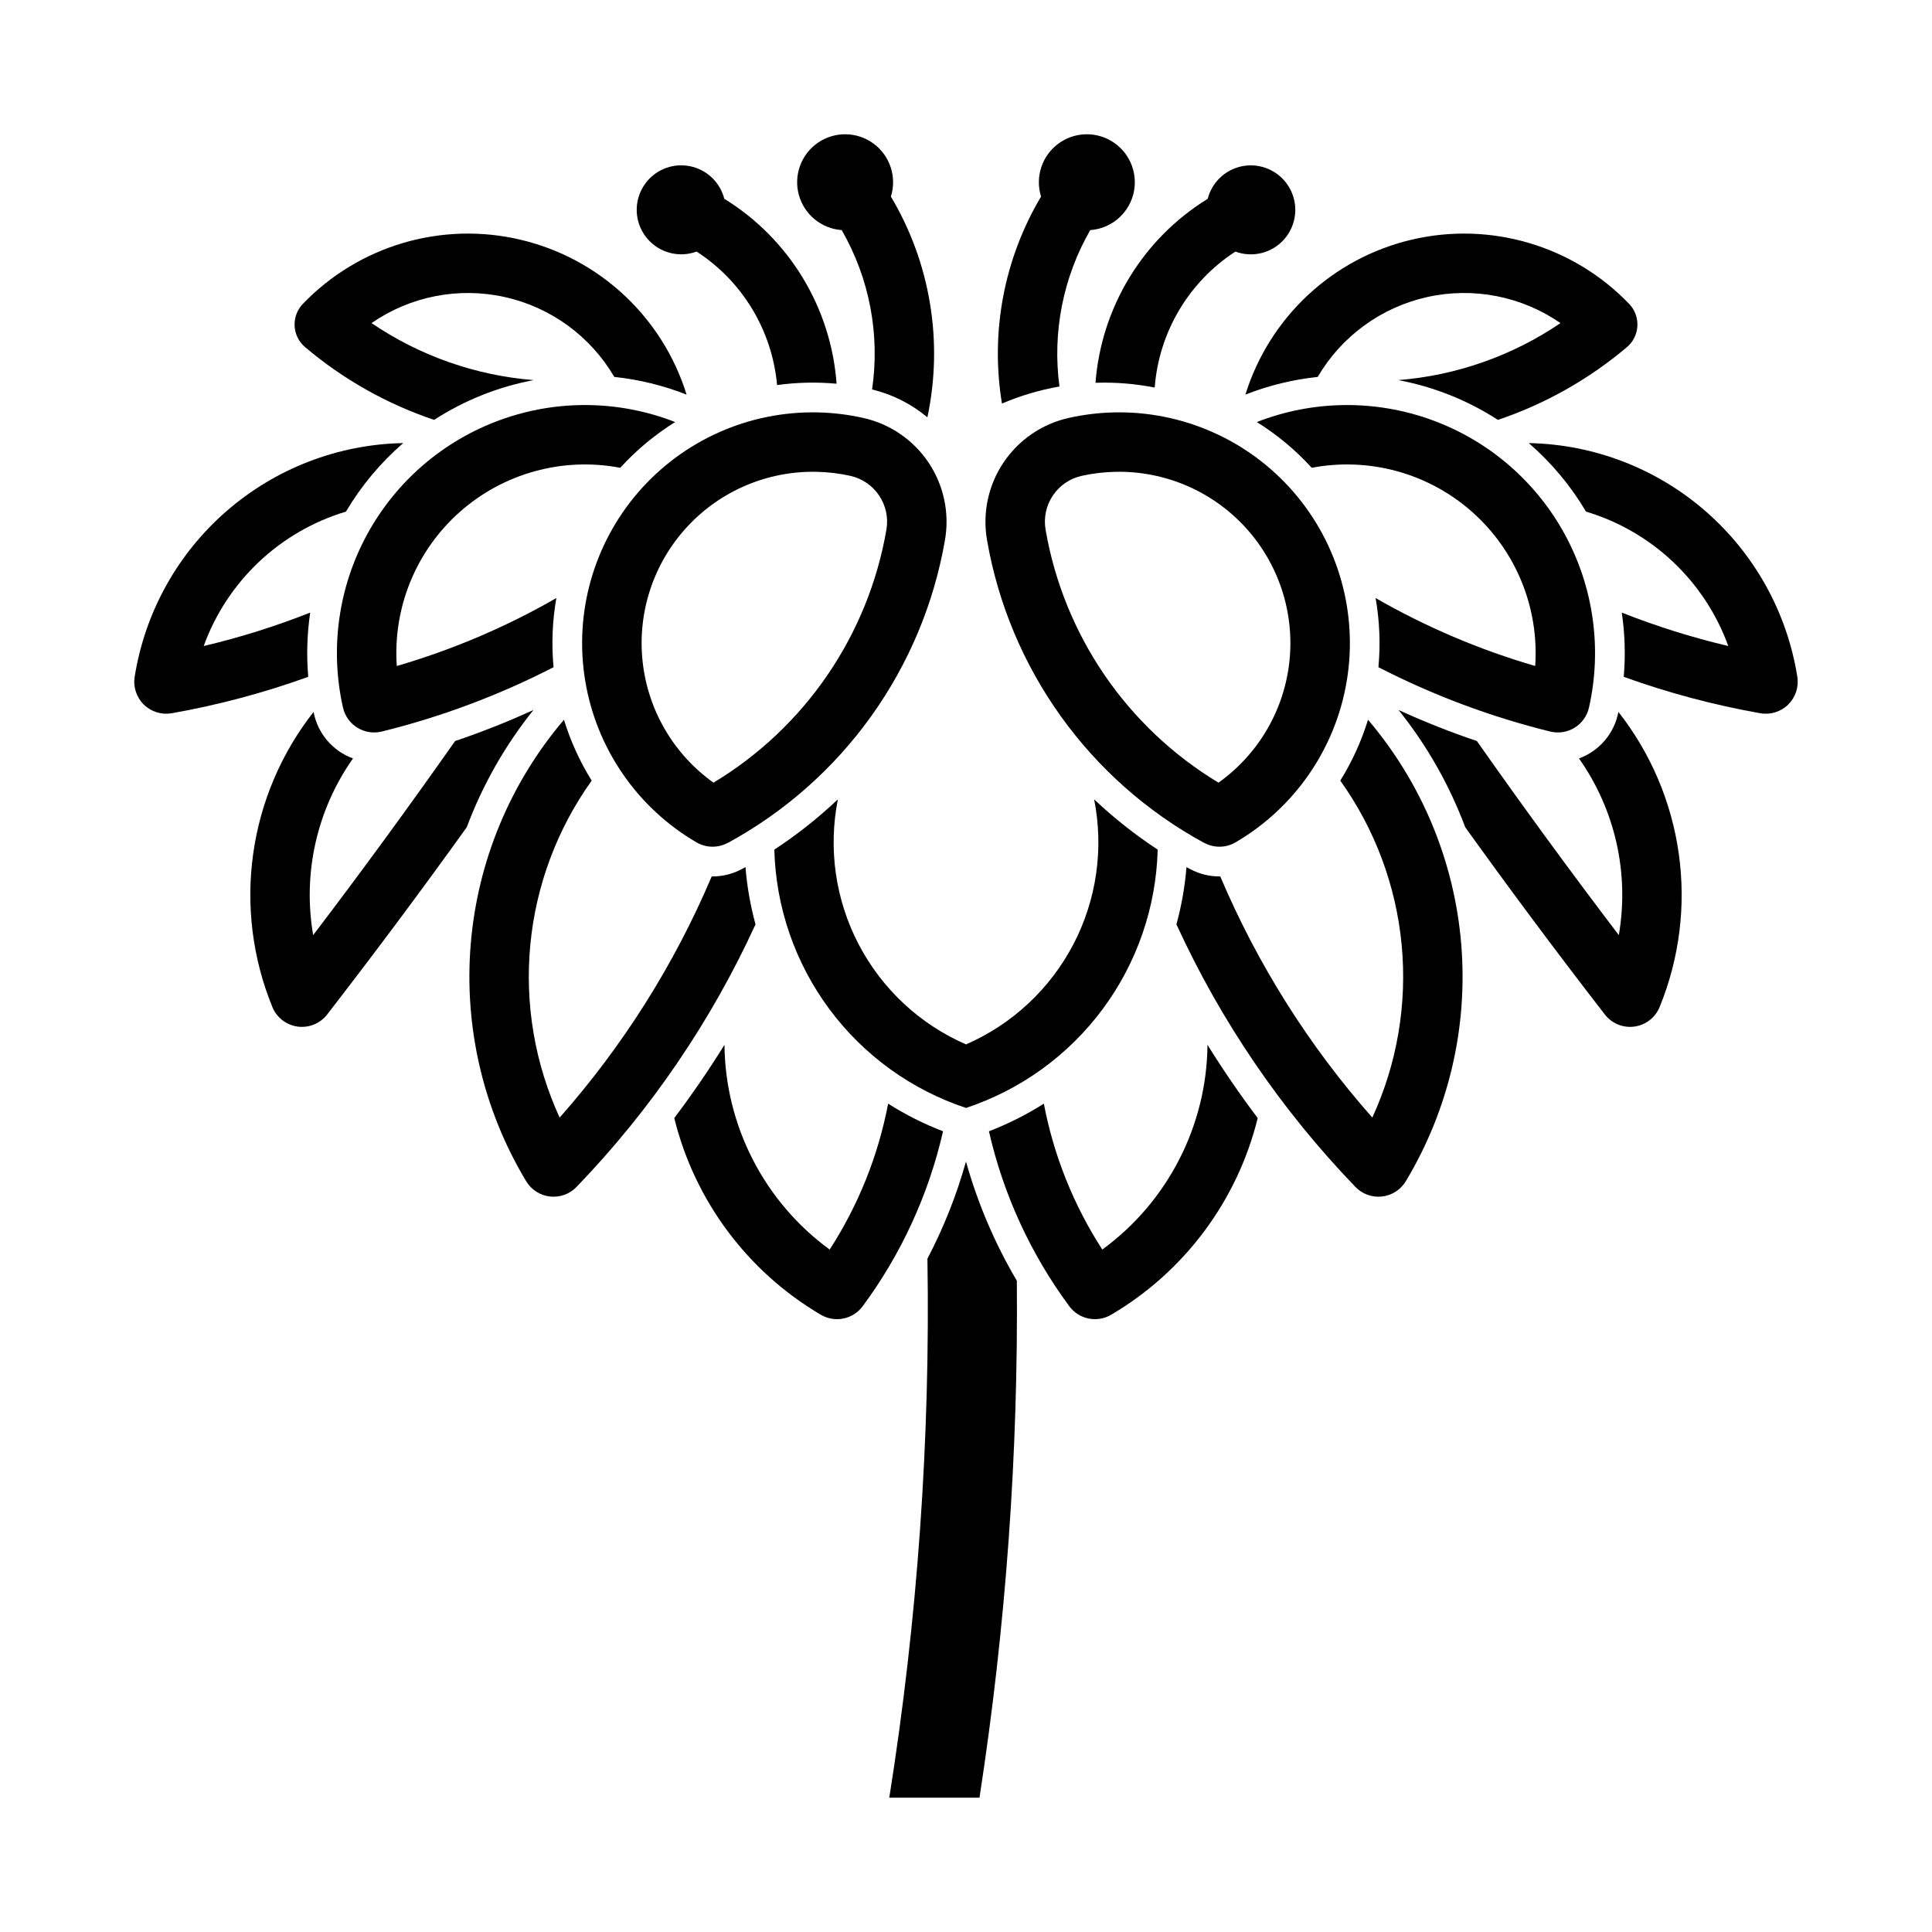 <?xml version="1.0" encoding="UTF-8"?>
<!-- The Best Svg Icon site in the world: iconSvg.co, Visit us! https://iconsvg.co -->
<svg fill="#000000" width="800px" height="800px" version="1.1" viewBox="144 144 512 512" xmlns="http://www.w3.org/2000/svg">
 <g>
  <path d="m360.7 253.29c-18.188-0.379-35.602 7.359-47.512 21.109-11.906 13.754-17.074 32.098-14.098 50.043 2.981 17.949 13.793 33.637 29.508 42.809 2.559 1.48 5.707 1.516 8.301 0.094v0.027c30.438-16.566 51.629-46.141 57.535-80.285 1.23-7.133-0.324-14.465-4.348-20.48-4.023-6.019-10.207-10.258-17.27-11.84-3.981-0.895-8.039-1.391-12.117-1.477zm-0.336 15.746c3.031 0.055 6.047 0.418 9.008 1.074 6.484 1.461 10.68 7.754 9.531 14.301-4.828 27.922-21.547 52.371-45.816 67.004-10.605-7.559-17.453-19.309-18.805-32.262-1.355-12.957 2.922-25.867 11.734-35.453 8.816-9.586 21.324-14.93 34.348-14.664z"/>
  <path d="m293.45 334.73c1.746 5.676 4.219 11.102 7.352 16.145-9.16 12.812-14.773 27.824-16.262 43.504-1.492 15.684 1.191 31.48 7.773 45.793 16.789-18.992 30.398-40.57 40.297-63.906 2.809 0.039 5.582-0.645 8.047-1.988 0.305-0.156 0.605-0.316 0.906-0.477 0.41 5.125 1.301 10.199 2.66 15.16-11.777 25.703-27.816 49.234-47.441 69.594-1.824 1.895-4.426 2.828-7.039 2.535-2.617-0.297-4.941-1.793-6.297-4.047-11.355-18.863-16.496-40.816-14.703-62.762 1.797-21.941 10.438-42.766 24.707-59.535z"/>
  <path d="m230.7 412.85c12.629-16.316 24.965-32.859 36.996-49.625 4.203-11.23 10.172-21.719 17.676-31.074-6.777 3.102-13.707 5.848-20.766 8.234-12.215 17.379-24.754 34.527-37.613 51.434-2.824-16.391 0.973-33.234 10.555-46.824-5.41-1.977-9.383-6.66-10.449-12.324-8.566 10.91-14.09 23.895-16.008 37.629-1.918 13.738-0.16 27.738 5.09 40.574 1.145 2.801 3.695 4.773 6.688 5.18 2.996 0.41 5.981-0.812 7.832-3.203z"/>
  <path d="m375.11 247.21c2.141-14.582-0.695-29.461-8.051-42.234-5.394-0.387-9.957-4.144-11.367-9.371-1.41-5.223 0.641-10.766 5.113-13.816 4.473-3.047 10.383-2.93 14.73 0.293 4.348 3.223 6.18 8.844 4.562 14.008 10.477 17.59 13.93 38.48 9.672 58.504-4.254-3.555-9.27-6.082-14.66-7.383z"/>
  <path d="m365.7 245.69c-5.25-0.484-10.539-0.363-15.766 0.355-1.297-14.441-9.156-27.488-21.324-35.379-4.578 1.691-9.723 0.387-12.945-3.281-3.219-3.664-3.848-8.938-1.582-13.258 2.266-4.324 6.961-6.801 11.809-6.234 4.848 0.562 8.844 4.059 10.055 8.785 17.211 10.605 28.281 28.836 29.754 48.996z"/>
  <path d="m291.44 302.49c-13.328 7.664-27.527 13.707-42.289 18.008-1.066-15.461 5.102-30.543 16.695-40.824 11.598-10.285 27.305-14.605 42.527-11.703 4.269-4.691 9.164-8.77 14.547-12.125-14.887-5.816-31.383-6.004-46.398-0.535-15.02 5.469-27.527 16.219-35.191 30.246-7.66 14.027-9.949 30.363-6.438 45.953 0.5 2.219 1.871 4.141 3.805 5.336 1.934 1.195 4.269 1.562 6.477 1.02 15.785-3.894 31.062-9.617 45.523-17.051-0.57-6.113-0.32-12.277 0.742-18.324z"/>
  <path d="m335.99 420.89c-4.137 6.668-8.578 13.145-13.305 19.41 5.402 21.898 19.406 40.688 38.844 52.125 3.734 2.195 8.52 1.219 11.094-2.262 10.219-13.82 17.469-29.605 21.293-46.363-5.082-1.949-9.957-4.402-14.551-7.32-2.625 13.766-7.883 26.898-15.492 38.668-17.336-12.668-27.676-32.785-27.883-54.258z"/>
  <path d="m179.69 323.36c2.703-17.035 11.316-32.574 24.328-43.898s29.59-17.711 46.836-18.039c-6.004 5.195-11.125 11.328-15.172 18.16-17.492 5.242-31.473 18.453-37.699 35.621 9.609-2.266 19.043-5.227 28.223-8.859-0.832 5.637-1.004 11.348-0.52 17.023-11.758 4.242-23.859 7.473-36.168 9.648-2.695 0.477-5.453-0.379-7.406-2.293-1.949-1.918-2.852-4.66-2.426-7.363z"/>
  <path d="m306.79 243.88c-6.316-10.789-16.848-18.461-29.055-21.168-12.211-2.707-24.992-0.203-35.281 6.91 12.773 8.68 27.59 13.887 42.984 15.109-9.398 1.766-18.367 5.344-26.398 10.543-12.508-4.215-24.105-10.754-34.184-19.277-1.66-1.402-2.668-3.43-2.781-5.602-0.113-2.172 0.68-4.297 2.184-5.863 14.879-15.477 36.824-21.941 57.711-17 20.891 4.938 37.617 20.547 43.984 41.043-6.148-2.418-12.594-3.996-19.168-4.691z"/>
  <path d="m450.01 246.71c1.113-14.688 9.02-28.016 21.379-36.035 4.578 1.691 9.727 0.391 12.945-3.277 3.223-3.668 3.852-8.938 1.582-13.262-2.266-4.32-6.961-6.797-11.809-6.234-4.848 0.566-8.844 4.059-10.055 8.789-17.137 10.559-28.188 28.68-29.734 48.75 5.262-0.18 10.527 0.246 15.691 1.266z"/>
  <path d="m424.77 246.43c-1.926-14.34 0.941-28.914 8.16-41.453 5.398-0.387 9.961-4.144 11.371-9.371 1.406-5.223-0.645-10.766-5.117-13.816-4.469-3.047-10.379-2.93-14.727 0.293-4.348 3.223-6.18 8.844-4.566 14.008-9.82 16.488-13.488 35.918-10.359 54.855 4.887-2.09 10-3.606 15.238-4.519z"/>
  <path d="m379.67 620.41c7.5-47.23 10.883-95.027 10.109-142.85 4.297-8.199 7.723-16.828 10.219-25.742 3.098 11.07 7.629 21.688 13.473 31.59 0.406 45.859-2.906 91.676-9.898 137z"/>
  <path d="m439.3 253.29c-4.078 0.086-8.137 0.582-12.117 1.477-7.059 1.582-13.242 5.82-17.266 11.84-4.027 6.016-5.582 13.348-4.352 20.48 5.906 34.145 27.098 63.719 57.535 80.285v-0.027c2.594 1.422 5.742 1.387 8.301-0.094 15.715-9.172 26.527-24.859 29.508-42.809 2.977-17.945-2.188-36.289-14.098-50.043-11.91-13.75-29.324-21.488-47.512-21.109zm0.34 15.746c13.02-0.266 25.527 5.078 34.344 14.664 8.816 9.586 13.09 22.496 11.738 35.453-1.352 12.953-8.203 24.703-18.809 32.262-24.27-14.633-40.988-39.082-45.816-67.004-1.148-6.547 3.047-12.84 9.531-14.301 2.961-0.656 5.981-1.02 9.012-1.074z"/>
  <path d="m506.54 334.73c-1.746 5.676-4.215 11.102-7.352 16.145 9.164 12.812 14.773 27.824 16.266 43.504 1.488 15.684-1.191 31.48-7.777 45.793-16.789-18.992-30.395-40.57-40.293-63.906-2.812 0.039-5.582-0.645-8.051-1.988-0.301-0.156-0.605-0.316-0.906-0.477-0.41 5.125-1.301 10.199-2.66 15.16 11.777 25.703 27.82 49.234 47.441 69.594 1.824 1.895 4.43 2.828 7.043 2.531 2.613-0.293 4.941-1.789 6.297-4.043 11.352-18.863 16.496-40.816 14.699-62.762-1.797-21.941-10.438-42.766-24.707-59.535z"/>
  <path d="m508.55 302.49c13.332 7.664 27.527 13.707 42.293 18.008 1.062-15.461-5.106-30.543-16.699-40.824-11.594-10.285-27.305-14.605-42.527-11.703-4.269-4.691-9.164-8.77-14.547-12.125 14.891-5.816 31.383-6.004 46.402-0.535 15.016 5.469 27.527 16.219 35.188 30.246 7.66 14.027 9.949 30.363 6.438 45.953-0.5 2.219-1.871 4.141-3.805 5.336-1.934 1.195-4.266 1.562-6.473 1.02-15.789-3.894-31.066-9.617-45.523-17.051 0.566-6.113 0.316-12.277-0.746-18.324z"/>
  <path d="m464 420.89c4.141 6.668 8.578 13.145 13.309 19.41-5.402 21.898-19.41 40.688-38.848 52.125-3.731 2.195-8.516 1.219-11.09-2.262-10.223-13.82-17.473-29.605-21.293-46.363 5.082-1.949 9.953-4.402 14.551-7.32 2.621 13.766 7.883 26.898 15.488 38.668 17.34-12.668 27.676-32.785 27.883-54.258z"/>
  <path d="m620.31 323.36c-2.707-17.035-11.32-32.574-24.332-43.898-13.008-11.324-29.59-17.711-46.836-18.039 6.004 5.195 11.129 11.328 15.172 18.16 17.492 5.242 31.477 18.453 37.703 35.621-9.613-2.266-19.043-5.227-28.227-8.859 0.832 5.637 1.008 11.348 0.52 17.023 11.758 4.242 23.859 7.473 36.172 9.648 2.691 0.477 5.449-0.379 7.402-2.293 1.949-1.918 2.856-4.66 2.426-7.363z"/>
  <path d="m493.21 243.88c6.32-10.789 16.848-18.461 29.059-21.168 12.207-2.707 24.992-0.203 35.277 6.91-12.773 8.68-27.586 13.887-42.984 15.109 9.402 1.766 18.371 5.344 26.402 10.543 12.508-4.215 24.105-10.754 34.184-19.277 1.66-1.402 2.664-3.43 2.777-5.602 0.113-2.172-0.676-4.297-2.184-5.863-14.875-15.477-36.82-21.941-57.711-17-20.891 4.938-37.613 20.547-43.984 41.043 6.148-2.418 12.598-3.996 19.168-4.691z"/>
  <path d="m569.3 412.85c-12.633-16.316-24.969-32.859-37-49.625-4.203-11.23-10.168-21.719-17.672-31.074 6.773 3.102 13.707 5.848 20.762 8.234 12.215 17.379 24.754 34.527 37.613 51.434 2.828-16.391-0.969-33.234-10.555-46.824 5.414-1.977 9.383-6.66 10.449-12.324 8.566 10.91 14.09 23.895 16.008 37.629 1.918 13.738 0.164 27.738-5.086 40.574-1.145 2.801-3.695 4.773-6.691 5.18-2.996 0.41-5.981-0.812-7.828-3.203z"/>
  <path d="m450.8 369.16c-0.398 15.25-5.488 30.004-14.578 42.258-9.09 12.25-21.738 21.398-36.219 26.199-14.48-4.801-27.129-13.949-36.219-26.199-9.094-12.254-14.184-27.008-14.578-42.258 5.996-3.938 11.629-8.395 16.84-13.324-2.602 13.074-0.652 26.645 5.527 38.457 6.176 11.812 16.207 21.16 28.43 26.484 12.219-5.324 22.25-14.672 28.43-26.484 6.176-11.812 8.125-25.383 5.523-38.457 5.211 4.93 10.848 9.387 16.844 13.324z"/>
 </g>
</svg>